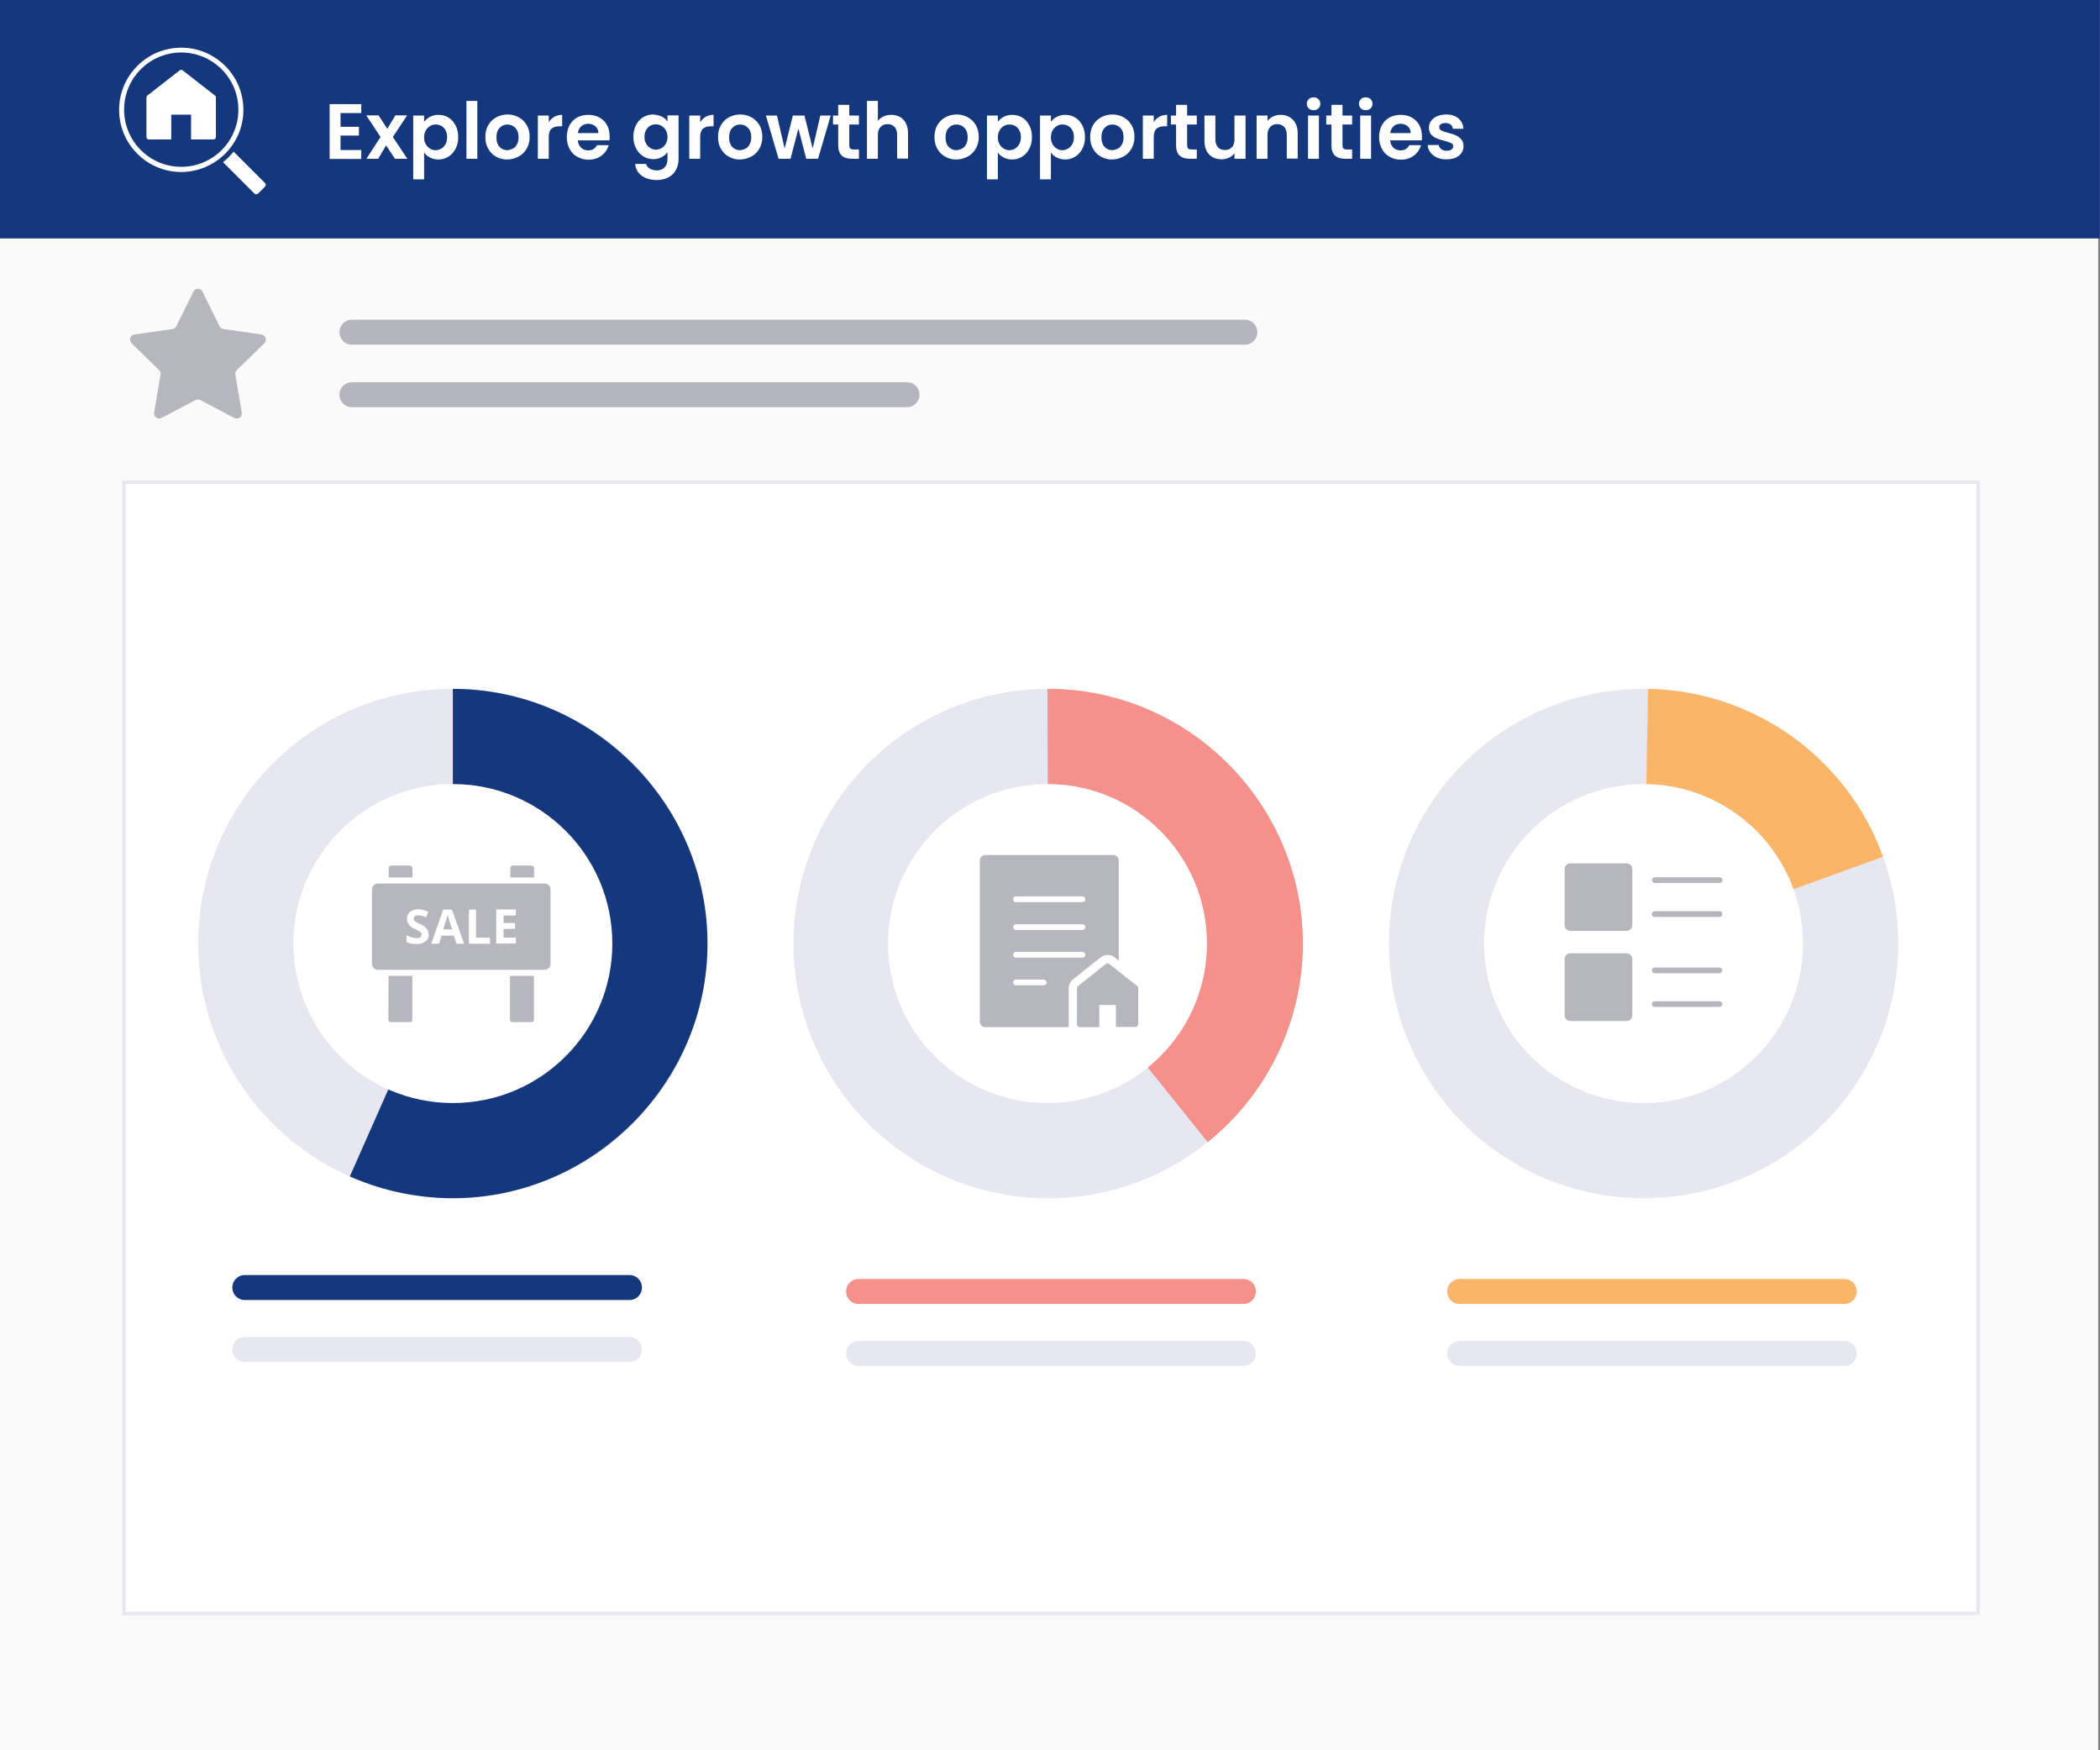 <?xml version="1.0" encoding="utf-8"?>
<!-- Generator: Adobe Illustrator 26.1.0, SVG Export Plug-In . SVG Version: 6.00 Build 0)  -->
<svg version="1.1" id="Layer_1" xmlns="http://www.w3.org/2000/svg" xmlns:xlink="http://www.w3.org/1999/xlink" x="0px" y="0px"
	 viewBox="0 0 1176 980" style="enable-background:new 0 0 1176 980;" xml:space="preserve">
<rect x="0" y="0" width="1176" height="980" fill="#808080" stroke="none"/>
<style type="text/css">
	.st0{fill:#FAFAFA;}
	.st1{fill:#14377D;}
	.st2{fill:none;}
	.st3{enable-background:new    ;}
	.st4{fill:#FFFFFF;}
	.st5{fill:#FFFFFF;stroke:#E7E7F2;stroke-width:2;stroke-miterlimit:10;}
	.st6{fill:#B6B6BF;}
	.st7{fill:none;stroke:#B5B5BF;stroke-width:14;stroke-linecap:round;stroke-linejoin:round;stroke-miterlimit:10;}
	.st8{fill:none;stroke:#14377D;stroke-width:14;stroke-linecap:round;stroke-linejoin:round;stroke-miterlimit:10;}
	.st9{fill:none;stroke:#E7E7F2;stroke-width:14;stroke-linecap:round;stroke-linejoin:round;stroke-miterlimit:10;}
	.st10{fill:none;stroke:#F5908A;stroke-width:14;stroke-linecap:round;stroke-linejoin:round;stroke-miterlimit:10;}
	.st11{fill:none;stroke:#FBB568;stroke-width:14;stroke-linecap:round;stroke-linejoin:round;stroke-miterlimit:10;}
	.st12{fill:#E7E7F2;}
	.st13{fill:#F5908A;}
	.st14{fill:#FBB568;}
</style>
<rect x="-1" y="84.9" class="st0" width="1176" height="896.4"/>
<rect x="-0.1" y="-1.3" class="st1" width="1176" height="134.8"/>
<rect x="181.5" y="56.5" class="st2" width="899" height="45.5"/>
<g class="st3">
	<path class="st4" d="M190.7,63.3V71H201v4.9h-10.3v8.1h11.6v5h-17.7V58.3h17.7v5H190.7z"/>
	<path class="st4" d="M221.2,88.9l-5-7.5l-4.4,7.5h-6.6l7.9-12.2l-8-12.1h6.9l4.9,7.5l4.5-7.5h6.6l-8,12.1l8.1,12.2H221.2z"/>
	<path class="st4" d="M240.8,65.4c1.4-0.7,3-1.1,4.7-1.1c2.1,0,3.9,0.5,5.6,1.5c1.7,1,3,2.5,4,4.4c1,1.9,1.5,4.1,1.5,6.5
		c0,2.5-0.5,4.7-1.5,6.6c-1,1.9-2.3,3.4-4,4.4c-1.7,1.1-3.6,1.6-5.6,1.6c-1.8,0-3.3-0.4-4.7-1.1c-1.4-0.7-2.5-1.6-3.3-2.8v15h-6.1
		V64.7h6.1v3.5C238.4,67.1,239.5,66.1,240.8,65.4z M249.5,72.9c-0.6-1.1-1.4-1.9-2.4-2.4c-1-0.6-2-0.8-3.2-0.8
		c-1.1,0-2.2,0.3-3.1,0.9c-1,0.6-1.8,1.4-2.4,2.5c-0.6,1.1-0.9,2.3-0.9,3.8s0.3,2.7,0.9,3.8c0.6,1.1,1.4,1.9,2.4,2.5
		c1,0.6,2,0.9,3.1,0.9c1.1,0,2.2-0.3,3.2-0.9c1-0.6,1.8-1.4,2.4-2.5c0.6-1.1,0.9-2.4,0.9-3.9C250.4,75.2,250.1,74,249.5,72.9z"/>
	<path class="st4" d="M267.3,56.5v32.4h-6.1V56.5H267.3z"/>
	<path class="st4" d="M277.8,87.7c-1.9-1-3.3-2.5-4.4-4.4c-1.1-1.9-1.6-4.1-1.6-6.6s0.5-4.7,1.6-6.6c1.1-1.9,2.6-3.4,4.5-4.4
		c1.9-1,4-1.6,6.3-1.6s4.4,0.5,6.3,1.6c1.9,1,3.4,2.5,4.5,4.4c1.1,1.9,1.6,4.1,1.6,6.6s-0.6,4.7-1.7,6.6c-1.1,1.9-2.6,3.4-4.6,4.4
		c-1.9,1-4,1.6-6.4,1.6C281.7,89.3,279.6,88.8,277.8,87.7z M287.2,83.2c1-0.5,1.8-1.3,2.3-2.4c0.6-1.1,0.9-2.4,0.9-3.9
		c0-2.3-0.6-4.1-1.8-5.3c-1.2-1.2-2.7-1.9-4.4-1.9s-3.2,0.6-4.4,1.9c-1.2,1.2-1.8,3-1.8,5.3s0.6,4.1,1.7,5.3
		c1.2,1.2,2.6,1.9,4.4,1.9C285.2,84,286.2,83.7,287.2,83.2z"/>
	<path class="st4" d="M310.4,65.4c1.3-0.7,2.7-1.1,4.4-1.1v6.4h-1.6c-1.9,0-3.4,0.5-4.4,1.4c-1,0.9-1.5,2.5-1.5,4.7v12.1h-6.1V64.7
		h6.1v3.8C308.1,67.1,309.2,66.1,310.4,65.4z"/>
	<path class="st4" d="M341.3,78.6h-17.7c0.1,1.8,0.8,3.1,1.8,4.1c1.1,1,2.4,1.5,4,1.5c2.3,0,3.9-1,4.9-2.9h6.6c-0.7,2.3-2,4.3-4,5.8
		c-2,1.5-4.4,2.3-7.3,2.3c-2.3,0-4.4-0.5-6.3-1.6c-1.9-1-3.3-2.5-4.3-4.4c-1-1.9-1.6-4.1-1.6-6.6c0-2.5,0.5-4.7,1.5-6.6
		c1-1.9,2.5-3.4,4.3-4.4s4-1.5,6.3-1.5c2.3,0,4.4,0.5,6.2,1.5c1.8,1,3.2,2.4,4.2,4.2c1,1.8,1.5,3.9,1.5,6.3
		C341.4,77.1,341.4,77.9,341.3,78.6z M335.1,74.5c0-1.6-0.6-2.8-1.7-3.8c-1.1-0.9-2.5-1.4-4.1-1.4c-1.5,0-2.8,0.5-3.8,1.4
		c-1,0.9-1.7,2.2-1.9,3.8H335.1z"/>
	<path class="st4" d="M370.6,65.3c1.4,0.7,2.5,1.6,3.2,2.8v-3.5h6.2v24.4c0,2.2-0.5,4.3-1.4,6c-0.9,1.8-2.3,3.2-4.1,4.2
		c-1.8,1-4,1.6-6.6,1.6c-3.4,0-6.3-0.8-8.5-2.4c-2.2-1.6-3.5-3.8-3.7-6.6h6.1c0.3,1.1,1,2,2.1,2.6c1.1,0.7,2.4,1,3.9,1
		c1.8,0,3.2-0.5,4.3-1.6c1.1-1.1,1.7-2.7,1.7-4.8v-3.8c-0.8,1.1-1.9,2.1-3.3,2.8c-1.4,0.8-3,1.1-4.7,1.1c-2,0-3.9-0.5-5.6-1.6
		c-1.7-1-3-2.5-4-4.4c-1-1.9-1.5-4.1-1.5-6.6c0-2.5,0.5-4.6,1.5-6.5c1-1.9,2.3-3.4,4-4.4c1.7-1,3.6-1.5,5.6-1.5
		C367.6,64.3,369.2,64.6,370.6,65.3z M372.9,73c-0.6-1.1-1.4-1.9-2.4-2.5c-1-0.6-2.1-0.9-3.2-0.9s-2.2,0.3-3.2,0.8
		c-1,0.6-1.7,1.4-2.3,2.4c-0.6,1.1-0.9,2.3-0.9,3.8c0,1.5,0.3,2.7,0.9,3.8c0.6,1.1,1.4,1.9,2.4,2.5c1,0.6,2,0.9,3.1,0.9
		c1.1,0,2.2-0.3,3.2-0.9c1-0.6,1.8-1.4,2.4-2.5c0.6-1.1,0.9-2.3,0.9-3.8C373.8,75.3,373.5,74,372.9,73z"/>
	<path class="st4" d="M395.2,65.4c1.3-0.7,2.7-1.1,4.4-1.1v6.4h-1.6c-1.9,0-3.4,0.5-4.4,1.4c-1,0.9-1.5,2.5-1.5,4.7v12.1H386V64.7
		h6.1v3.8C392.9,67.1,393.9,66.1,395.2,65.4z"/>
	<path class="st4" d="M408.1,87.7c-1.9-1-3.3-2.5-4.4-4.4c-1.1-1.9-1.6-4.1-1.6-6.6s0.5-4.7,1.6-6.6c1.1-1.9,2.6-3.4,4.5-4.4
		c1.9-1,4-1.6,6.3-1.6s4.4,0.5,6.3,1.6c1.9,1,3.4,2.5,4.5,4.4c1.1,1.9,1.6,4.1,1.6,6.6s-0.6,4.7-1.7,6.6c-1.1,1.9-2.6,3.4-4.6,4.4
		c-1.9,1-4,1.6-6.4,1.6C412.1,89.3,410,88.8,408.1,87.7z M417.5,83.2c1-0.5,1.8-1.3,2.3-2.4c0.6-1.1,0.9-2.4,0.9-3.9
		c0-2.3-0.6-4.1-1.8-5.3c-1.2-1.2-2.7-1.9-4.4-1.9s-3.2,0.6-4.4,1.9c-1.2,1.2-1.8,3-1.8,5.3s0.6,4.1,1.7,5.3
		c1.2,1.2,2.6,1.9,4.4,1.9C415.5,84,416.6,83.7,417.5,83.2z"/>
	<path class="st4" d="M465.2,64.7l-7.1,24.2h-6.6L447.1,72l-4.4,16.9H436l-7.1-24.2h6.2l4.3,18.5l4.6-18.5h6.5l4.6,18.4l4.3-18.4
		H465.2z"/>
	<path class="st4" d="M475.6,69.7v11.7c0,0.8,0.2,1.4,0.6,1.8c0.4,0.4,1.1,0.5,2,0.5h2.8v5.2h-3.9c-5.2,0-7.7-2.5-7.7-7.5V69.7h-2.9
		v-5h2.9v-6h6.2v6h5.4v5H475.6z"/>
	<path class="st4" d="M504,65.5c1.4,0.8,2.5,2,3.3,3.5c0.8,1.6,1.2,3.4,1.2,5.6v14.2h-6.1V75.5c0-1.9-0.5-3.4-1.4-4.4
		c-1-1-2.3-1.6-3.9-1.6c-1.7,0-3,0.5-4,1.6c-1,1-1.5,2.5-1.5,4.4v13.4h-6.1V56.5h6.1v11.2c0.8-1,1.8-1.9,3.2-2.5
		c1.3-0.6,2.8-0.9,4.4-0.9C501,64.3,502.6,64.7,504,65.5z"/>
	<path class="st4" d="M529.3,87.7c-1.9-1-3.3-2.5-4.4-4.4c-1.1-1.9-1.6-4.1-1.6-6.6s0.5-4.7,1.6-6.6c1.1-1.9,2.6-3.4,4.5-4.4
		c1.9-1,4-1.6,6.3-1.6s4.4,0.5,6.3,1.6c1.9,1,3.4,2.5,4.5,4.4c1.1,1.9,1.6,4.1,1.6,6.6s-0.6,4.7-1.7,6.6c-1.1,1.9-2.6,3.4-4.6,4.4
		c-1.9,1-4,1.6-6.4,1.6C533.2,89.3,531.1,88.8,529.3,87.7z M538.7,83.2c1-0.5,1.8-1.3,2.3-2.4c0.6-1.1,0.9-2.4,0.9-3.9
		c0-2.3-0.6-4.1-1.8-5.3c-1.2-1.2-2.7-1.9-4.4-1.9c-1.8,0-3.2,0.6-4.4,1.9c-1.2,1.2-1.8,3-1.8,5.3s0.6,4.1,1.7,5.3
		c1.2,1.2,2.6,1.9,4.4,1.9C536.7,84,537.7,83.7,538.7,83.2z"/>
	<path class="st4" d="M562.1,65.4c1.4-0.7,3-1.1,4.7-1.1c2.1,0,3.9,0.5,5.6,1.5s3,2.5,4,4.4c1,1.9,1.5,4.1,1.5,6.5
		c0,2.5-0.5,4.7-1.5,6.6c-1,1.9-2.3,3.4-4,4.4c-1.7,1.1-3.6,1.6-5.6,1.6c-1.8,0-3.3-0.4-4.7-1.1s-2.5-1.6-3.3-2.8v15h-6.1V64.7h6.1
		v3.5C559.6,67.1,560.7,66.1,562.1,65.4z M570.8,72.9c-0.6-1.1-1.4-1.9-2.4-2.4c-1-0.6-2-0.8-3.2-0.8c-1.1,0-2.2,0.3-3.1,0.9
		c-1,0.6-1.8,1.4-2.4,2.5c-0.6,1.1-0.9,2.3-0.9,3.8s0.3,2.7,0.9,3.8c0.6,1.1,1.4,1.9,2.4,2.5c1,0.6,2,0.9,3.1,0.9
		c1.1,0,2.2-0.3,3.2-0.9c1-0.6,1.8-1.4,2.4-2.5c0.6-1.1,0.9-2.4,0.9-3.9C571.7,75.2,571.4,74,570.8,72.9z"/>
	<path class="st4" d="M591.8,65.4c1.4-0.7,3-1.1,4.7-1.1c2.1,0,3.9,0.5,5.6,1.5s3,2.5,4,4.4c1,1.9,1.5,4.1,1.5,6.5
		c0,2.5-0.5,4.7-1.5,6.6c-1,1.9-2.3,3.4-4,4.4c-1.7,1.1-3.6,1.6-5.6,1.6c-1.8,0-3.3-0.4-4.7-1.1s-2.5-1.6-3.3-2.8v15h-6.1V64.7h6.1
		v3.5C589.3,67.1,590.4,66.1,591.8,65.4z M600.5,72.9c-0.6-1.1-1.4-1.9-2.4-2.4c-1-0.6-2-0.8-3.2-0.8c-1.1,0-2.2,0.3-3.1,0.9
		c-1,0.6-1.8,1.4-2.4,2.5c-0.6,1.1-0.9,2.3-0.9,3.8s0.3,2.7,0.9,3.8c0.6,1.1,1.4,1.9,2.4,2.5c1,0.6,2,0.9,3.1,0.9
		c1.1,0,2.2-0.3,3.2-0.9c1-0.6,1.8-1.4,2.4-2.5c0.6-1.1,0.9-2.4,0.9-3.9C601.4,75.2,601.1,74,600.5,72.9z"/>
	<path class="st4" d="M616.5,87.7c-1.9-1-3.3-2.5-4.4-4.4c-1.1-1.9-1.6-4.1-1.6-6.6s0.5-4.7,1.6-6.6c1.1-1.9,2.6-3.4,4.5-4.4
		c1.9-1,4-1.6,6.3-1.6s4.4,0.5,6.3,1.6c1.9,1,3.4,2.5,4.5,4.4c1.1,1.9,1.6,4.1,1.6,6.6s-0.6,4.7-1.7,6.6c-1.1,1.9-2.6,3.4-4.6,4.4
		c-1.9,1-4,1.6-6.4,1.6C620.5,89.3,618.4,88.8,616.5,87.7z M626,83.2c1-0.5,1.8-1.3,2.3-2.4c0.6-1.1,0.9-2.4,0.9-3.9
		c0-2.3-0.6-4.1-1.8-5.3c-1.2-1.2-2.7-1.9-4.4-1.9c-1.8,0-3.2,0.6-4.4,1.9c-1.2,1.2-1.8,3-1.8,5.3s0.6,4.1,1.7,5.3
		c1.2,1.2,2.6,1.9,4.4,1.9C623.9,84,625,83.7,626,83.2z"/>
	<path class="st4" d="M649.2,65.4c1.3-0.7,2.7-1.1,4.4-1.1v6.4h-1.6c-1.9,0-3.4,0.5-4.4,1.4c-1,0.9-1.5,2.5-1.5,4.7v12.1H640V64.7
		h6.1v3.8C646.9,67.1,647.9,66.1,649.2,65.4z"/>
	<path class="st4" d="M664.8,69.7v11.7c0,0.8,0.2,1.4,0.6,1.8c0.4,0.4,1.1,0.5,2,0.5h2.8v5.2h-3.9c-5.2,0-7.7-2.5-7.7-7.5V69.7h-2.9
		v-5h2.9v-6h6.2v6h5.4v5H664.8z"/>
	<path class="st4" d="M697.5,64.7v24.2h-6.2v-3.1c-0.8,1.1-1.8,1.9-3.1,2.5s-2.6,0.9-4.1,0.9c-1.9,0-3.6-0.4-5-1.2
		c-1.5-0.8-2.6-2-3.4-3.5c-0.8-1.6-1.2-3.4-1.2-5.6V64.7h6.1V78c0,1.9,0.5,3.4,1.4,4.4s2.3,1.6,3.9,1.6c1.7,0,3-0.5,4-1.6
		c1-1,1.4-2.5,1.4-4.4V64.7H697.5z"/>
	<path class="st4" d="M724,67c1.8,1.8,2.7,4.4,2.7,7.6v14.2h-6.1V75.5c0-1.9-0.5-3.4-1.4-4.4c-1-1-2.3-1.6-3.9-1.6
		c-1.7,0-3,0.5-4,1.6c-1,1-1.5,2.5-1.5,4.4v13.4h-6.1V64.7h6.1v3c0.8-1,1.9-1.9,3.1-2.5c1.3-0.6,2.7-0.9,4.2-0.9
		C719.9,64.3,722.2,65.2,724,67z"/>
	<path class="st4" d="M732.9,60.7c-0.7-0.7-1.1-1.5-1.1-2.6s0.4-1.9,1.1-2.6c0.7-0.7,1.6-1,2.7-1s2,0.3,2.7,1
		c0.7,0.7,1.1,1.5,1.1,2.6s-0.4,1.9-1.1,2.6c-0.7,0.7-1.6,1-2.7,1S733.6,61.4,732.9,60.7z M738.6,64.7v24.2h-6.1V64.7H738.6z"/>
	<path class="st4" d="M751.8,69.7v11.7c0,0.8,0.2,1.4,0.6,1.8c0.4,0.4,1.1,0.5,2,0.5h2.8v5.2h-3.9c-5.2,0-7.7-2.5-7.7-7.5V69.7h-2.9
		v-5h2.9v-6h6.2v6h5.4v5H751.8z"/>
	<path class="st4" d="M762.1,60.7c-0.7-0.7-1.1-1.5-1.1-2.6s0.4-1.9,1.1-2.6c0.7-0.7,1.6-1,2.7-1s2,0.3,2.7,1
		c0.7,0.7,1.1,1.5,1.1,2.6s-0.4,1.9-1.1,2.6c-0.7,0.7-1.6,1-2.7,1S762.8,61.4,762.1,60.7z M767.8,64.7v24.2h-6.1V64.7H767.8z"/>
	<path class="st4" d="M796.2,78.6h-17.7c0.1,1.8,0.8,3.1,1.8,4.1c1.1,1,2.4,1.5,4,1.5c2.3,0,3.9-1,4.9-2.9h6.6c-0.7,2.3-2,4.3-4,5.8
		c-2,1.5-4.4,2.3-7.3,2.3c-2.3,0-4.4-0.5-6.3-1.6c-1.9-1-3.3-2.5-4.3-4.4c-1-1.9-1.6-4.1-1.6-6.6c0-2.5,0.5-4.7,1.5-6.6
		c1-1.9,2.5-3.4,4.3-4.4s4-1.5,6.3-1.5c2.3,0,4.4,0.5,6.2,1.5c1.8,1,3.2,2.4,4.2,4.2c1,1.8,1.5,3.9,1.5,6.3
		C796.3,77.1,796.3,77.9,796.2,78.6z M790,74.5c0-1.6-0.6-2.8-1.7-3.8c-1.1-0.9-2.5-1.4-4.1-1.4c-1.5,0-2.8,0.5-3.8,1.4
		c-1,0.9-1.7,2.2-1.9,3.8H790z"/>
	<path class="st4" d="M804.7,88.2c-1.6-0.7-2.8-1.7-3.7-2.9c-0.9-1.2-1.4-2.6-1.5-4.1h6.2c0.1,0.9,0.6,1.7,1.4,2.3
		c0.8,0.6,1.8,0.9,3,0.9c1.2,0,2.1-0.2,2.7-0.7c0.7-0.5,1-1.1,1-1.8c0-0.8-0.4-1.4-1.2-1.8c-0.8-0.4-2.1-0.8-3.8-1.3
		c-1.8-0.4-3.3-0.9-4.4-1.4c-1.2-0.5-2.1-1.2-3-2.1c-0.8-1-1.2-2.3-1.2-3.9c0-1.3,0.4-2.6,1.2-3.7c0.8-1.1,1.9-2,3.3-2.6
		c1.4-0.6,3.1-1,5.1-1c2.9,0,5.2,0.7,6.9,2.2c1.7,1.4,2.7,3.4,2.8,5.8h-5.9c-0.1-1-0.5-1.7-1.2-2.3c-0.7-0.6-1.7-0.9-2.9-0.9
		c-1.1,0-2,0.2-2.6,0.6c-0.6,0.4-0.9,1-0.9,1.7c0,0.8,0.4,1.4,1.2,1.9c0.8,0.4,2.1,0.9,3.8,1.3c1.8,0.4,3.2,0.9,4.3,1.4
		c1.1,0.5,2.1,1.2,3,2.2c0.8,1,1.3,2.3,1.3,3.9c0,1.4-0.4,2.7-1.2,3.8c-0.8,1.1-1.9,2-3.3,2.6s-3.1,0.9-5.1,0.9
		C808.1,89.3,806.3,88.9,804.7,88.2z"/>
</g>
<g>
	<g>
		<path class="st4" d="M120.4,53.5l-18.1-14.1c-0.5-0.4-1.2-0.4-1.7,0L82.5,53.5c-0.3,0.3-0.5,0.7-0.5,1.1v22.1
			c0,0.8,0.6,1.4,1.4,1.4h12.5V64.2H107v13.9h12.5c0.8,0,1.4-0.6,1.4-1.4V54.6C121,54.2,120.8,53.8,120.4,53.5z"/>
		<path class="st4" d="M148.4,102.5l-17.6-17.6c-1.7,2.2-3.7,4.2-5.9,5.9l17.6,17.6c0.5,0.5,1.4,0.5,2,0l3.9-3.9
			C149,103.9,149,103,148.4,102.5z"/>
		<path class="st4" d="M101.5,96.3c-19.2,0-34.8-15.6-34.8-34.8s15.6-34.8,34.8-34.8s34.8,15.6,34.8,34.8S120.7,96.2,101.5,96.3z
			 M101.5,29.4c-17.7,0-32,14.3-32,32s14.3,32,32,32s32-14.3,32-32C133.5,43.8,119.2,29.4,101.5,29.4z"/>
	</g>
</g>
<rect x="69.4" y="270" class="st5" width="1038.3" height="633.4"/>
<path class="st6" d="M113.4,163.3l9.5,19.3c0.4,0.9,1.2,1.4,2.2,1.6l21.3,3.1c2.4,0.3,3.3,3.3,1.6,4.9l-15.4,15
	c-0.7,0.7-1,1.6-0.8,2.6l3.6,21.2c0.4,2.4-2.1,4.2-4.2,3l-19-10c-0.8-0.4-1.8-0.4-2.7,0l-19,10c-2.1,1.1-4.6-0.7-4.2-3l3.6-21.2
	c0.2-0.9-0.1-1.9-0.8-2.6l-15.4-15c-1.7-1.7-0.8-4.6,1.6-4.9l21.3-3.1c0.9-0.1,1.8-0.7,2.2-1.6l9.5-19.3
	C109.3,161.1,112.3,161.1,113.4,163.3z"/>
<line class="st7" x1="197.1" y1="186" x2="697.1" y2="186"/>
<line class="st7" x1="197.1" y1="221" x2="507.9" y2="221"/>
<line class="st8" x1="137.1" y1="720.9" x2="352.5" y2="720.9"/>
<line class="st9" x1="137.1" y1="755.6" x2="352.5" y2="755.6"/>
<line class="st10" x1="480.8" y1="723.1" x2="696.3" y2="723.1"/>
<line class="st9" x1="480.8" y1="757.8" x2="696.3" y2="757.8"/>
<line class="st11" x1="817.4" y1="723.1" x2="1032.8" y2="723.1"/>
<line class="st9" x1="817.4" y1="757.8" x2="1032.8" y2="757.8"/>
<circle class="st12" cx="253.6" cy="528.3" r="142.6"/>
<circle class="st12" cx="587" cy="528.3" r="142.6"/>
<circle class="st12" cx="920.4" cy="528.3" r="142.6"/>
<path class="st1" d="M253.6,528.3V385.7l0,0c78.3,0,142.6,64.4,142.6,142.6s-64.4,142.6-142.6,142.6c-19.9,0-39.5-4.2-57.7-12.2
	L253.6,528.3z"/>
<path class="st13" d="M587,528.3l-0.4-142.6c0.1,0,0.2,0,0.4,0c78.3,0,142.6,64.4,142.6,142.6c0,43.2-19.6,84.1-53.3,111.2
	L587,528.3z"/>
<path class="st14" d="M920.4,528.3l2.5-142.6c28.9,0.5,56.9,9.8,80.4,26.5c23.5,16.8,41.4,40.3,51.2,67.5L920.4,528.3z"/>
<circle class="st4" cx="253.6" cy="528.3" r="89.3"/>
<circle class="st4" cx="586.6" cy="528.3" r="89.3"/>
<circle class="st4" cx="920.4" cy="528.3" r="89.3"/>
<g>
	<path class="st6" d="M217.6,546.4h13.3l0,0v24.9c0,0.6-0.7,1-1.7,1h-10c-0.9,0-1.7-0.5-1.7-1L217.6,546.4L217.6,546.4z"/>
	<path class="st6" d="M219.3,484.6h10c0.9,0,1.7,0.7,1.7,1.7v5l0,0h-13.3l0,0v-5C217.6,485.4,218.3,484.6,219.3,484.6z"/>
	<path class="st6" d="M285.7,546.4H299l0,0v24.9c0,0.6-0.7,1-1.7,1h-10c-0.9,0-1.7-0.5-1.7-1v-24.9H285.7z"/>
	<path class="st6" d="M287.4,484.6h10c0.9,0,1.7,0.7,1.7,1.7v5l0,0h-13.3l0,0v-5C285.7,485.4,286.5,484.6,287.4,484.6z"/>
	<path class="st6" d="M250.7,512.2c-0.3,1.1-1.1,3.9-2.5,8.2h5c-1.3-4.1-2-6.4-2.2-7C250.9,512.9,250.8,512.5,250.7,512.2z"/>
	<path class="st6" d="M305,494.7h-93.4c-1.8,0-3.3,1.5-3.3,3.3v41.7c0,1.8,1.5,3.3,3.3,3.3H305c1.8,0,3.3-1.5,3.3-3.3V498
		C308.4,496.2,306.9,494.7,305,494.7z M238.3,527.1c-1.5,1.1-3.3,1.6-5.2,1.5c-1.9,0-3.7-0.4-5.4-1.1v-3.8c1.1,0.5,2.1,0.9,3.3,1.2
		c0.8,0.2,1.6,0.3,2.4,0.4c0.7,0,1.4-0.1,2-0.5c0.5-0.3,0.7-0.9,0.7-1.5c0-0.4-0.1-0.7-0.3-1c-0.3-0.3-0.6-0.6-0.9-0.8
		c-0.8-0.5-1.6-0.9-2.5-1.3c-0.9-0.4-1.8-0.9-2.6-1.6c-0.6-0.5-1-1.1-1.4-1.8s-0.5-1.5-0.5-2.3c-0.1-1.5,0.6-3,1.7-4
		c1.4-1,3-1.5,4.7-1.4c1,0,1.9,0.1,2.8,0.4c1,0.3,1.9,0.6,2.8,1l-1.3,3.1c-0.8-0.3-1.7-0.6-2.5-0.9c-0.6-0.2-1.3-0.2-2-0.2
		c-0.6,0-1.3,0.1-1.8,0.5c-0.4,0.3-0.6,0.9-0.6,1.4c0,0.3,0.1,0.7,0.2,0.9c0.2,0.3,0.5,0.6,0.8,0.8c0.8,0.5,1.7,0.9,2.6,1.3
		c1.4,0.6,2.7,1.4,3.7,2.6c0.7,0.9,1,2,1,3.1C240.3,524.7,239.6,526.2,238.3,527.1z M255.6,528.4l-1.4-4.5h-6.9l-1.4,4.5h-4.4
		l6.7-19.1h4.9l6.8,19.1H255.6z M274.4,528.4h-11.8v-19.1h4V525h7.7L274.4,528.4z M288.9,512.6H282v4.2h6.4v3.3H282v4.9h6.9v3.3h-11
		v-19.1h11V512.6z"/>
</g>
<g>
	<g>
		<path class="st6" d="M598.5,553.3c0-1.9,0.9-3.7,2.3-4.9l15.6-12.4c2.3-1.8,5.5-1.8,7.8,0l2.3,1.9v-56.1c0-1.7-1.4-3.1-3.1-3.1
			h-71.6c-1.7,0-3.1,1.4-3.1,3.1V572c0,1.7,1.4,3.1,3.1,3.1h46.7V553.3z M568.9,501.9h37.3c0.9,0,1.6,0.7,1.6,1.6s-0.7,1.6-1.6,1.6
			h-37.3c-0.9,0-1.6-0.7-1.6-1.6C567.4,502.6,568.1,501.9,568.9,501.9z M568.9,517.5h37.3c0.9,0,1.6,0.7,1.6,1.6
			c0,0.9-0.7,1.6-1.6,1.6h-37.3c-0.9,0-1.6-0.7-1.6-1.6C567.4,518.2,568.1,517.5,568.9,517.5z M568.9,533h37.3
			c0.9,0,1.6,0.7,1.6,1.6s-0.7,1.6-1.6,1.6h-37.3c-0.9,0-1.6-0.7-1.6-1.6S568.1,533,568.9,533z M584.5,551.7h-15.6
			c-0.9,0-1.6-0.7-1.6-1.6c0-0.9,0.7-1.6,1.6-1.6h15.6c0.9,0,1.6,0.7,1.6,1.6S585.4,551.7,584.5,551.7z"/>
		<path class="st6" d="M636.8,552.1l-15.6-12.4c-0.6-0.5-1.4-0.5-1.9,0l-15.6,12.4c-0.4,0.3-0.6,0.7-0.6,1.2v20.2
			c0,0.9,0.7,1.6,1.6,1.6h10.9v-12.4h9.3V575h10.9c0.9,0,1.6-0.7,1.6-1.6v-20.2C637.4,552.8,637.2,552.3,636.8,552.1z"/>
	</g>
</g>
<g>
	<g>
		<path class="st6" d="M926.7,494.4H963c0.9,0,1.6-0.7,1.6-1.6s-0.7-1.6-1.6-1.6h-36.3c-0.9,0-1.6,0.7-1.6,1.6
			S925.8,494.4,926.7,494.4z"/>
		<path class="st6" d="M962.9,510.2h-36.3c-0.9,0-1.6,0.7-1.6,1.6s0.7,1.6,1.6,1.6h36.3c0.9,0,1.6-0.7,1.6-1.6
			C964.5,510.9,963.8,510.2,962.9,510.2z"/>
		<path class="st6" d="M962.9,541.7h-36.3c-0.9,0-1.6,0.7-1.6,1.6s0.7,1.6,1.6,1.6h36.3c0.9,0,1.6-0.7,1.6-1.6
			S963.8,541.7,962.9,541.7z"/>
		<path class="st6" d="M962.9,560.6h-36.3c-0.9,0-1.6,0.7-1.6,1.6s0.7,1.6,1.6,1.6h36.3c0.9,0,1.6-0.7,1.6-1.6
			S963.8,560.6,962.9,560.6z"/>
		<path class="st6" d="M879.4,483.4h31.5c1.7,0,3.2,1.4,3.2,3.2V518c0,1.7-1.4,3.2-3.2,3.2h-31.5c-1.7,0-3.2-1.4-3.2-3.2v-31.5
			C876.2,484.8,877.6,483.4,879.4,483.4z"/>
		<path class="st6" d="M879.4,533.8h31.5c1.7,0,3.2,1.4,3.2,3.2v31.5c0,1.7-1.4,3.2-3.2,3.2h-31.5c-1.7,0-3.2-1.4-3.2-3.2V537
			C876.2,535.2,877.6,533.8,879.4,533.8z"/>
	</g>
</g>
</svg>
